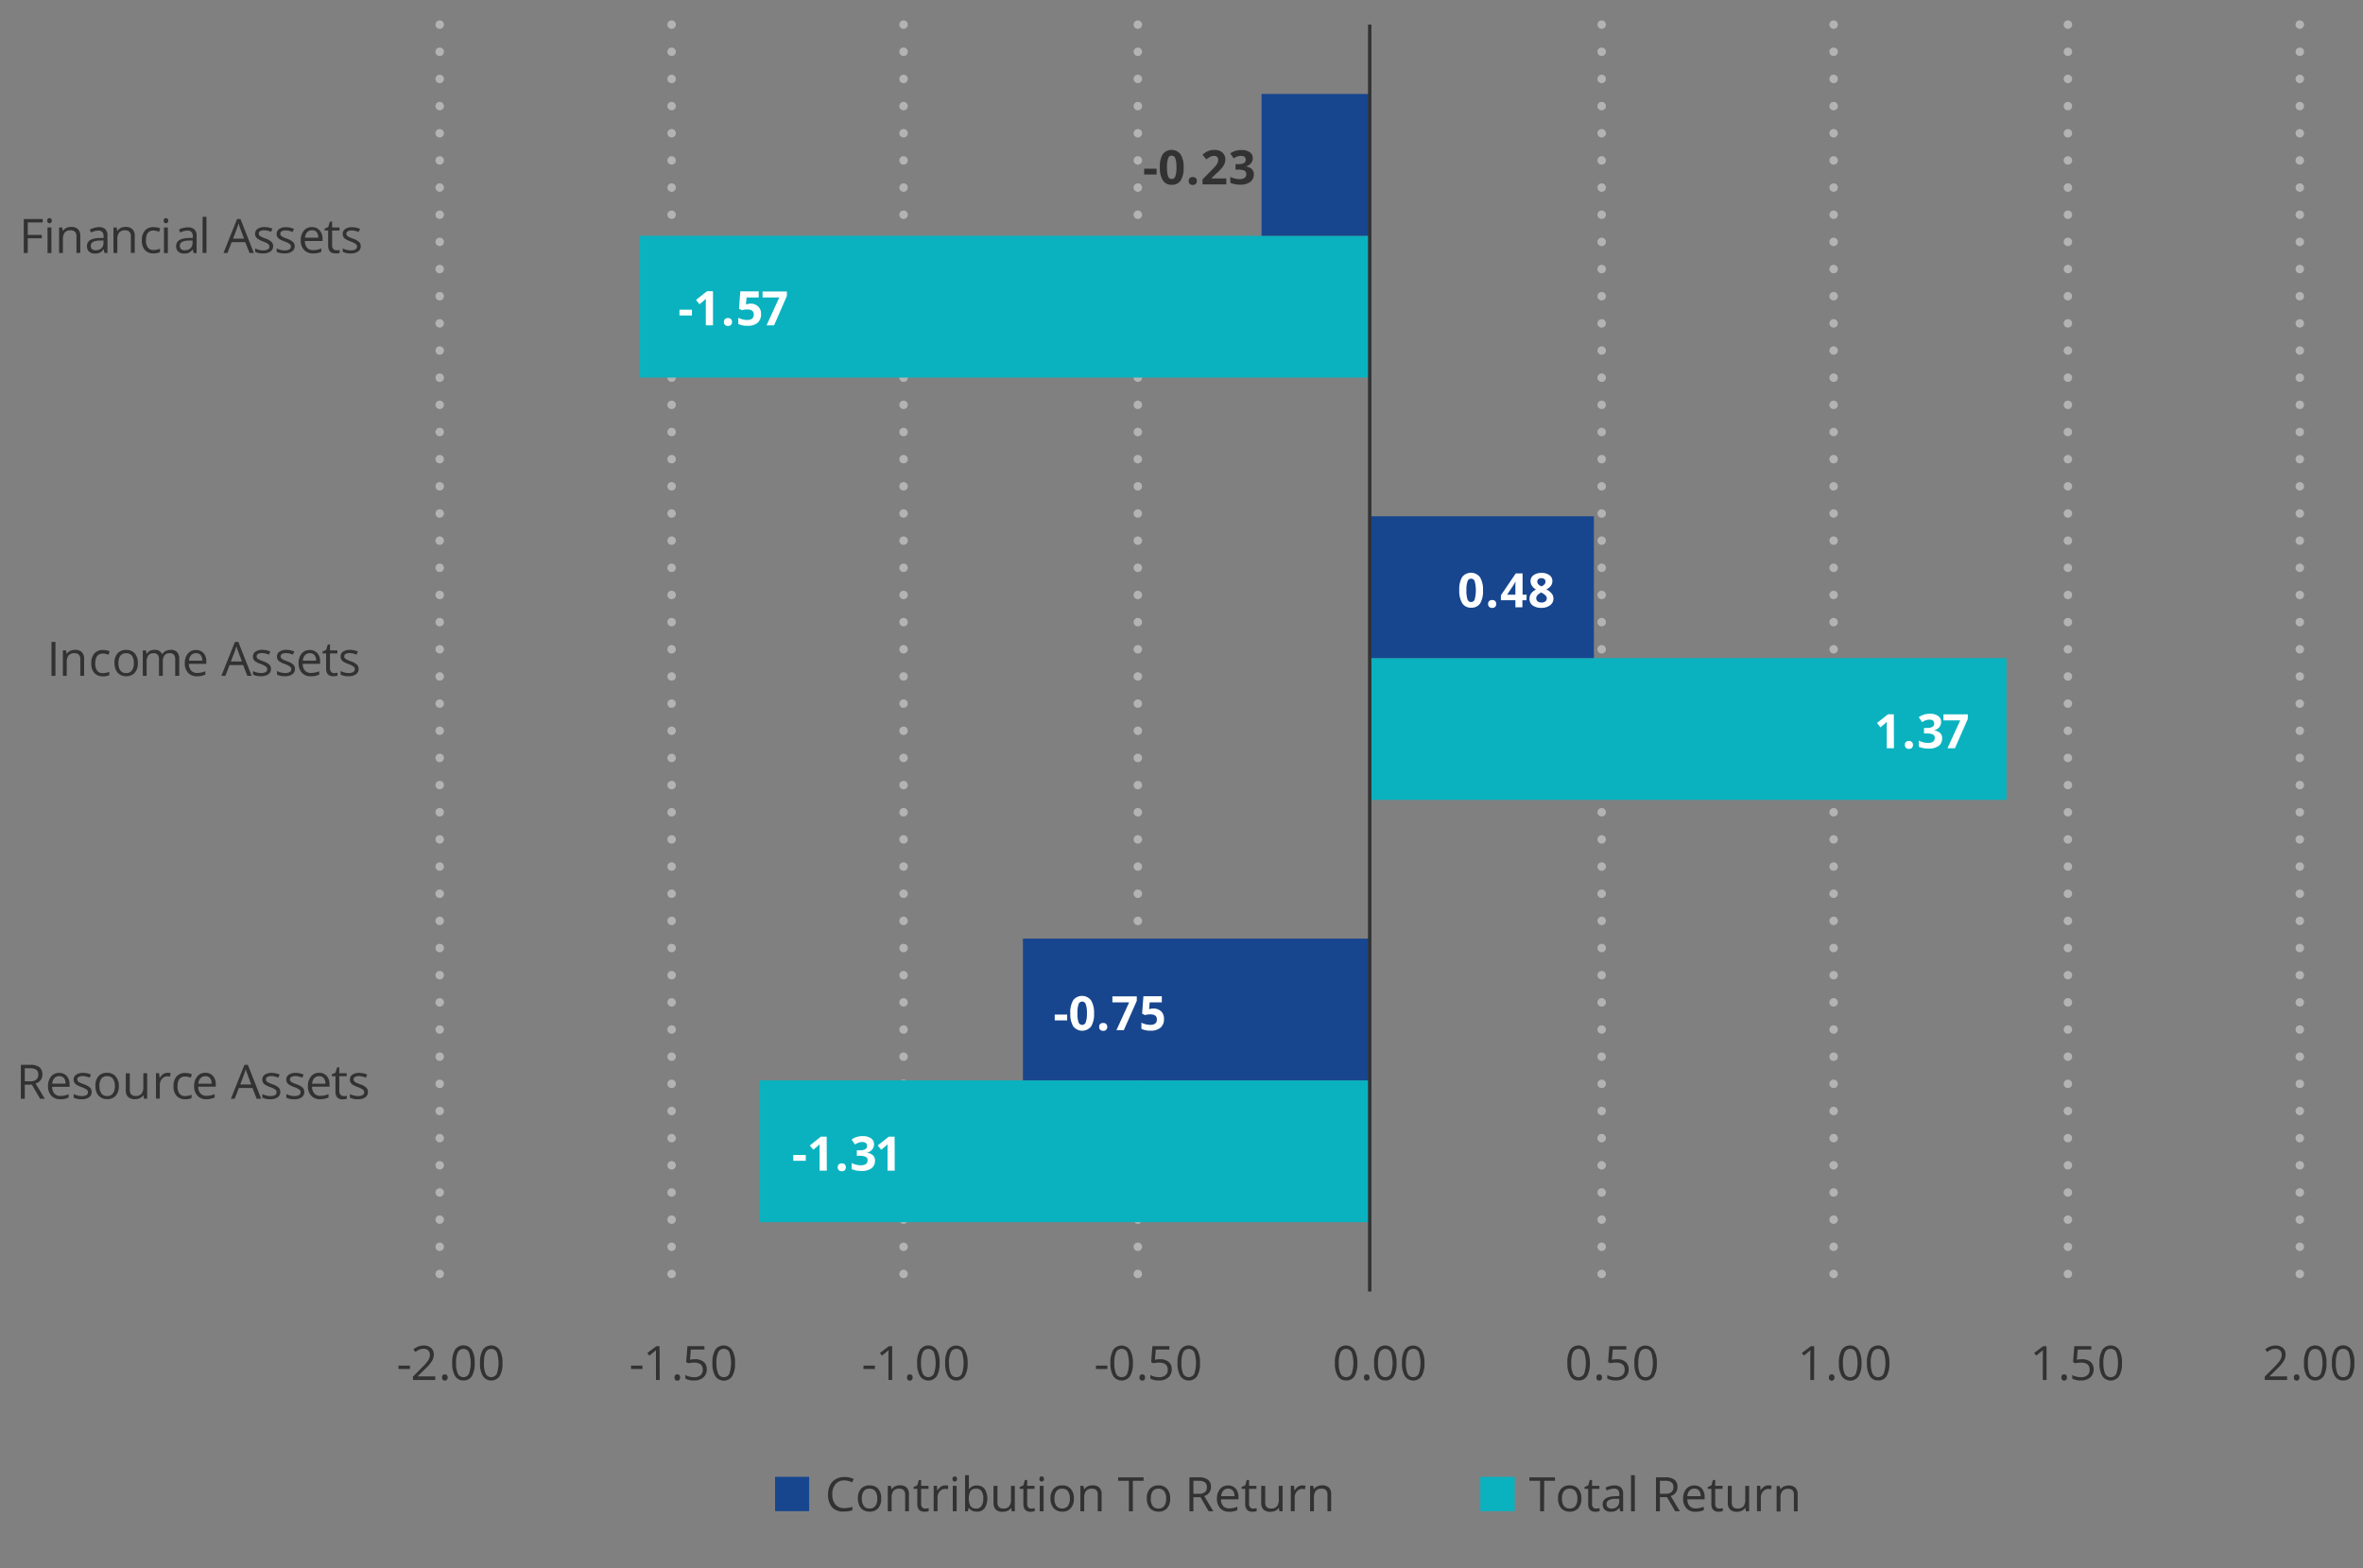 <svg xmlns="http://www.w3.org/2000/svg" xmlns:xlink="http://www.w3.org/1999/xlink" width="696" height="462" viewBox="0 0 696 462"><rect x="0" y="0" width="696" height="462" fill="#808080" stroke="none"/><defs><clipPath id="a"><polygon points="129.18 380.88 677.7 380.88 677.7 6.8 129.18 6.8 129.18 380.88 129.18 380.88" fill="none" clip-rule="evenodd"/></clipPath></defs><polygon points="228.32 435.06 238.32 435.06 238.32 445.06 228.32 445.06 228.32 435.06 228.32 435.06" fill="#17468f" fill-rule="evenodd"/><polygon points="228.32 435.06 238.32 435.06 238.32 445.06 228.32 445.06 228.32 435.06 228.32 435.06" fill="#17468f"/><polygon points="436.08 435.06 446.08 435.06 446.08 445.06 436.08 445.06 436.08 435.06 436.08 435.06" fill="#0ab2bf" fill-rule="evenodd"/><polygon points="436.08 435.06 446.08 435.06 446.08 445.06 436.08 445.06 436.08 435.06 436.08 435.06" fill="#0ab2bf"/><path d="M248.7,436.07a3.25,3.25,0,0,0-2.6,1.09,4.44,4.44,0,0,0-.95,3,4.51,4.51,0,0,0,.91,3,3.3,3.3,0,0,0,2.63,1.07,8.59,8.59,0,0,0,2.38-.38v1a7.3,7.3,0,0,1-2.56.39A4.32,4.32,0,0,1,245.1,444a5.5,5.5,0,0,1-1.2-3.8,5.94,5.94,0,0,1,.58-2.71,4.08,4.08,0,0,1,1.67-1.79,5,5,0,0,1,2.56-.63,6.22,6.22,0,0,1,2.75.57l-.49,1A5.37,5.37,0,0,0,248.7,436.07Z" fill="#323232"/><path d="M259.56,441.41a4.15,4.15,0,0,1-.92,2.86,3.25,3.25,0,0,1-2.55,1,3.31,3.31,0,0,1-1.78-.47,3.06,3.06,0,0,1-1.21-1.35,4.78,4.78,0,0,1-.42-2.07,4.12,4.12,0,0,1,.91-2.85,3.26,3.26,0,0,1,2.55-1,3.19,3.19,0,0,1,2.5,1A4.15,4.15,0,0,1,259.56,441.41Zm-5.71,0a3.57,3.57,0,0,0,.58,2.19,2,2,0,0,0,1.69.75,2,2,0,0,0,1.69-.75,3.57,3.57,0,0,0,.58-2.19,3.53,3.53,0,0,0-.58-2.17,2,2,0,0,0-1.71-.74,2,2,0,0,0-1.68.73A3.52,3.52,0,0,0,253.85,441.41Z" fill="#323232"/><path d="M266.61,445.17v-4.85a2,2,0,0,0-.42-1.37,1.69,1.69,0,0,0-1.3-.45,2.15,2.15,0,0,0-1.73.64,3.23,3.23,0,0,0-.54,2.1v3.93h-1.14v-7.5h.93l.18,1h.05a2.34,2.34,0,0,1,1-.86,3.23,3.23,0,0,1,1.4-.3,2.83,2.83,0,0,1,2,.65,2.75,2.75,0,0,1,.68,2.09v4.89Z" fill="#323232"/><path d="M272.51,444.37a3.68,3.68,0,0,0,.58-.05l.44-.09v.87a1.73,1.73,0,0,1-.54.14,3.93,3.93,0,0,1-.65.06c-1.44,0-2.17-.76-2.17-2.29v-4.45H269.1V438l1.07-.47.48-1.6h.66v1.73h2.17v.89h-2.17V443a1.47,1.47,0,0,0,.32,1A1.08,1.08,0,0,0,272.51,444.37Z" fill="#323232"/><path d="M278.42,437.54a4.19,4.19,0,0,1,.9.08l-.16,1.05a3.72,3.72,0,0,0-.82-.1,2,2,0,0,0-1.56.74,2.68,2.68,0,0,0-.64,1.84v4H275v-7.5h.94l.13,1.39h.05a3.39,3.39,0,0,1,1-1.13A2.28,2.28,0,0,1,278.42,437.54Z" fill="#323232"/><path d="M280.54,435.64a.74.74,0,0,1,.19-.57.68.68,0,0,1,.48-.18.64.64,0,0,1,.47.19.73.73,0,0,1,.2.56.74.74,0,0,1-.2.57.64.64,0,0,1-.47.19.65.65,0,0,1-.48-.19A.74.74,0,0,1,280.54,435.64Zm1.23,9.53h-1.14v-7.5h1.14Z" fill="#323232"/><path d="M287.7,437.55a2.81,2.81,0,0,1,2.3,1,5.43,5.43,0,0,1,0,5.72,2.78,2.78,0,0,1-2.29,1,3.23,3.23,0,0,1-1.33-.27,2.41,2.41,0,0,1-1-.83h-.08l-.24,1h-.81V434.53h1.13v2.58c0,.58,0,1.1-.05,1.56h.05A2.68,2.68,0,0,1,287.7,437.55Zm-.16.95a2,2,0,0,0-1.68.67,5.13,5.13,0,0,0,0,4.5,2,2,0,0,0,1.69.68,1.74,1.74,0,0,0,1.55-.76,3.85,3.85,0,0,0,.52-2.19,3.69,3.69,0,0,0-.52-2.18A1.81,1.81,0,0,0,287.54,438.5Z" fill="#323232"/><path d="M293.79,437.67v4.86a1.94,1.94,0,0,0,.42,1.37,1.7,1.7,0,0,0,1.31.45,2.11,2.11,0,0,0,1.71-.64,3.2,3.2,0,0,0,.55-2.1v-3.94h1.13v7.5H298l-.17-1h-.06a2.24,2.24,0,0,1-1,.85,3.32,3.32,0,0,1-1.41.29,2.85,2.85,0,0,1-2.05-.65,2.76,2.76,0,0,1-.68-2.07v-4.91Z" fill="#323232"/><path d="M303.75,444.37a3.58,3.58,0,0,0,.58-.05l.45-.09v.87a1.81,1.81,0,0,1-.54.14,4,4,0,0,1-.65.06c-1.45,0-2.17-.76-2.17-2.29v-4.45h-1.08V438l1.08-.47.47-1.6h.66v1.73h2.17v.89h-2.17V443a1.52,1.52,0,0,0,.32,1A1.09,1.09,0,0,0,303.75,444.37Z" fill="#323232"/><path d="M306.15,435.64a.74.74,0,0,1,.19-.57.68.68,0,0,1,.48-.18.64.64,0,0,1,.47.19.73.73,0,0,1,.2.56.74.74,0,0,1-.2.57.64.64,0,0,1-.47.19.65.65,0,0,1-.48-.19A.74.74,0,0,1,306.15,435.64Zm1.23,9.53h-1.13v-7.5h1.13Z" fill="#323232"/><path d="M316.3,441.41a4.1,4.1,0,0,1-.93,2.86,3.22,3.22,0,0,1-2.55,1,3.31,3.31,0,0,1-1.78-.47,3,3,0,0,1-1.2-1.35,4.64,4.64,0,0,1-.43-2.07,4.12,4.12,0,0,1,.92-2.85,3.24,3.24,0,0,1,2.54-1,3.19,3.19,0,0,1,2.5,1A4.11,4.11,0,0,1,316.3,441.41Zm-5.71,0a3.58,3.58,0,0,0,.57,2.19,2.28,2.28,0,0,0,3.38,0,3.51,3.51,0,0,0,.58-2.19,3.46,3.46,0,0,0-.58-2.17,2,2,0,0,0-1.7-.74,2,2,0,0,0-1.68.73A3.52,3.52,0,0,0,310.59,441.41Z" fill="#323232"/><path d="M323.34,445.17v-4.85a2,2,0,0,0-.41-1.37,1.72,1.72,0,0,0-1.31-.45,2.13,2.13,0,0,0-1.72.64,3.17,3.17,0,0,0-.55,2.1v3.93h-1.13v-7.5h.92l.18,1h.06a2.29,2.29,0,0,1,1-.86,3.19,3.19,0,0,1,1.4-.3,2.8,2.8,0,0,1,2,.65,2.75,2.75,0,0,1,.69,2.09v4.89Z" fill="#323232"/><path d="M333.67,445.17H332.5v-9h-3.16v-1h7.49v1h-3.16Z" fill="#323232"/><path d="M344.66,441.41a4.15,4.15,0,0,1-.92,2.86,3.25,3.25,0,0,1-2.55,1,3.35,3.35,0,0,1-1.79-.47,3,3,0,0,1-1.2-1.35,4.78,4.78,0,0,1-.43-2.07,4.12,4.12,0,0,1,.92-2.85,3.24,3.24,0,0,1,2.54-1,3.19,3.19,0,0,1,2.5,1A4.11,4.11,0,0,1,344.66,441.41Zm-5.71,0a3.58,3.58,0,0,0,.57,2.19,2,2,0,0,0,1.69.75,2,2,0,0,0,1.69-.75,3.51,3.51,0,0,0,.58-2.19,3.46,3.46,0,0,0-.58-2.17,2,2,0,0,0-1.7-.74,2,2,0,0,0-1.68.73A3.52,3.52,0,0,0,339,441.41Z" fill="#323232"/><path d="M351.5,441v4.16h-1.16v-10h2.74a4.3,4.3,0,0,1,2.72.71,2.54,2.54,0,0,1,.88,2.12,2.64,2.64,0,0,1-2,2.67l2.71,4.5H356L353.59,441Zm0-1h1.6a2.71,2.71,0,0,0,1.8-.49,1.78,1.78,0,0,0,.58-1.46,1.67,1.67,0,0,0-.59-1.43,3.16,3.16,0,0,0-1.87-.44H351.5Z" fill="#323232"/><path d="M362.06,445.3a3.41,3.41,0,0,1-2.62-1,3.91,3.91,0,0,1-1-2.81,4.37,4.37,0,0,1,.89-2.88,3,3,0,0,1,2.4-1.06,2.85,2.85,0,0,1,2.23.92,3.61,3.61,0,0,1,.82,2.45v.71h-5.16a3,3,0,0,0,.66,2,2.33,2.33,0,0,0,1.78.68,6.18,6.18,0,0,0,2.4-.5v1a7.13,7.13,0,0,1-1.14.37A6.12,6.12,0,0,1,362.06,445.3Zm-.31-6.81a1.84,1.84,0,0,0-1.44.59,2.78,2.78,0,0,0-.63,1.62h3.92a2.49,2.49,0,0,0-.48-1.64A1.68,1.68,0,0,0,361.75,438.49Z" fill="#323232"/><path d="M369.1,444.37a3.58,3.58,0,0,0,.58-.05l.45-.09v.87a1.89,1.89,0,0,1-.55.14,3.91,3.91,0,0,1-.64.06c-1.45,0-2.18-.76-2.18-2.29v-4.45h-1.07V438l1.07-.47.48-1.6h.66v1.73h2.17v.89H367.9V443a1.47,1.47,0,0,0,.32,1A1.09,1.09,0,0,0,369.1,444.37Z" fill="#323232"/><path d="M372.66,437.67v4.86a1.94,1.94,0,0,0,.42,1.37,1.69,1.69,0,0,0,1.3.45,2.11,2.11,0,0,0,1.72-.64,3.2,3.2,0,0,0,.55-2.1v-3.94h1.13v7.5h-.94l-.16-1h-.06a2.3,2.3,0,0,1-1,.85,3.32,3.32,0,0,1-1.41.29,2.85,2.85,0,0,1-2.05-.65,2.76,2.76,0,0,1-.68-2.07v-4.91Z" fill="#323232"/><path d="M383.62,437.54a4.19,4.19,0,0,1,.9.08l-.16,1.05a3.72,3.72,0,0,0-.82-.1,2,2,0,0,0-1.56.74,2.68,2.68,0,0,0-.64,1.84v4H380.2v-7.5h.94l.13,1.39h.05a3.39,3.39,0,0,1,1-1.13A2.28,2.28,0,0,1,383.62,437.54Z" fill="#323232"/><path d="M391,445.17v-4.85a2,2,0,0,0-.42-1.37,1.69,1.69,0,0,0-1.3-.45,2.15,2.15,0,0,0-1.73.64,3.23,3.23,0,0,0-.54,2.1v3.93h-1.14v-7.5h.93l.18,1H387a2.26,2.26,0,0,1,1-.86,3.23,3.23,0,0,1,1.4-.3,2.81,2.81,0,0,1,2,.65,2.75,2.75,0,0,1,.68,2.09v4.89Z" fill="#323232"/><path d="M454.79,445.17h-1.17v-9h-3.16v-1H458v1h-3.16Z" fill="#323232"/><path d="M465.78,441.41a4.15,4.15,0,0,1-.92,2.86,3.25,3.25,0,0,1-2.55,1,3.35,3.35,0,0,1-1.79-.47,3,3,0,0,1-1.2-1.35,4.78,4.78,0,0,1-.42-2.07,4.12,4.12,0,0,1,.91-2.85,3.24,3.24,0,0,1,2.54-1,3.18,3.18,0,0,1,2.5,1A4.11,4.11,0,0,1,465.78,441.41Zm-5.71,0a3.51,3.51,0,0,0,.58,2.19,2,2,0,0,0,1.68.75,2,2,0,0,0,1.7-.75,3.58,3.58,0,0,0,.57-2.19,3.53,3.53,0,0,0-.57-2.17,2.06,2.06,0,0,0-1.71-.74,2,2,0,0,0-1.68.73A3.52,3.52,0,0,0,460.07,441.41Z" fill="#323232"/><path d="M470.12,444.37a3.68,3.68,0,0,0,.58-.05l.44-.09v.87a1.73,1.73,0,0,1-.54.14,3.93,3.93,0,0,1-.65.06c-1.45,0-2.17-.76-2.17-2.29v-4.45h-1.07V438l1.07-.47.48-1.6h.66v1.73h2.17v.89h-2.17V443a1.47,1.47,0,0,0,.32,1A1.08,1.08,0,0,0,470.12,444.37Z" fill="#323232"/><path d="M477.22,445.17,477,444.1h-.05a3.05,3.05,0,0,1-1.12.95,3.32,3.32,0,0,1-1.39.25,2.54,2.54,0,0,1-1.75-.57,2.1,2.1,0,0,1-.63-1.64q0-2.26,3.63-2.37l1.27-.05v-.46a1.85,1.85,0,0,0-.38-1.3,1.54,1.54,0,0,0-1.21-.42,5,5,0,0,0-2.12.57l-.35-.87a5.72,5.72,0,0,1,1.22-.47,5.43,5.43,0,0,1,1.32-.17,2.87,2.87,0,0,1,2,.6,2.5,2.5,0,0,1,.64,1.9v5.12Zm-2.56-.8a2.33,2.33,0,0,0,1.66-.58,2.17,2.17,0,0,0,.61-1.63v-.68l-1.14,0a4.09,4.09,0,0,0-2,.42,1.26,1.26,0,0,0-.6,1.16,1.17,1.17,0,0,0,.37.93A1.54,1.54,0,0,0,474.66,444.37Z" fill="#323232"/><path d="M481.53,445.17H480.4V434.53h1.13Z" fill="#323232"/><path d="M488.91,441v4.16h-1.16v-10h2.74a4.34,4.34,0,0,1,2.72.71,2.56,2.56,0,0,1,.87,2.12,2.64,2.64,0,0,1-2,2.67l2.72,4.5h-1.38L491,441Zm0-1h1.59a2.76,2.76,0,0,0,1.81-.49,1.81,1.81,0,0,0,.57-1.46,1.67,1.67,0,0,0-.58-1.43,3.19,3.19,0,0,0-1.88-.44h-1.51Z" fill="#323232"/><path d="M499.37,445.3a3.41,3.41,0,0,1-2.62-1,3.91,3.91,0,0,1-1-2.81,4.31,4.31,0,0,1,.89-2.88,3,3,0,0,1,2.39-1.06,2.84,2.84,0,0,1,2.23.92,3.56,3.56,0,0,1,.82,2.45v.71H497a3,3,0,0,0,.67,2,2.31,2.31,0,0,0,1.78.68,6.14,6.14,0,0,0,2.39-.5v1a6.54,6.54,0,0,1-1.14.37A6,6,0,0,1,499.37,445.3Zm-.31-6.81a1.84,1.84,0,0,0-1.44.59,2.65,2.65,0,0,0-.63,1.62h3.92a2.49,2.49,0,0,0-.48-1.64A1.7,1.7,0,0,0,499.06,438.49Z" fill="#323232"/><path d="M506.41,444.37a3.68,3.68,0,0,0,.58-.05l.44-.09v.87a1.73,1.73,0,0,1-.54.14,4,4,0,0,1-.65.06c-1.45,0-2.17-.76-2.17-2.29v-4.45H503V438l1.07-.47.48-1.6h.65v1.73h2.18v.89H505.2V443a1.48,1.48,0,0,0,.33,1A1.08,1.08,0,0,0,506.41,444.37Z" fill="#323232"/><path d="M510.07,437.67v4.86a2,2,0,0,0,.41,1.37,1.72,1.72,0,0,0,1.31.45,2.13,2.13,0,0,0,1.72-.64,3.27,3.27,0,0,0,.54-2.1v-3.94h1.14v7.5h-.94l-.16-1H514a2.27,2.27,0,0,1-1,.85,3.38,3.38,0,0,1-1.41.29,2.82,2.82,0,0,1-2-.65,2.72,2.72,0,0,1-.68-2.07v-4.91Z" fill="#323232"/><path d="M520.93,437.54a4,4,0,0,1,.89.08l-.15,1.05a3.8,3.8,0,0,0-.83-.1,2,2,0,0,0-1.55.74,2.69,2.69,0,0,0-.65,1.84v4h-1.13v-7.5h.94l.13,1.39h0a3.36,3.36,0,0,1,1-1.13A2.33,2.33,0,0,1,520.93,437.54Z" fill="#323232"/><path d="M528.38,445.17v-4.85A2,2,0,0,0,528,439a1.69,1.69,0,0,0-1.3-.45,2.15,2.15,0,0,0-1.73.64,3.23,3.23,0,0,0-.54,2.1v3.93h-1.14v-7.5h.92l.19,1h0a2.34,2.34,0,0,1,1-.86,3.23,3.23,0,0,1,1.4-.3,2.84,2.84,0,0,1,2,.65,2.75,2.75,0,0,1,.68,2.09v4.89Z" fill="#323232"/><path d="M129.51,7.25V380.43M197.82,7.25V380.43M266.14,7.25V380.43m69-373.18V380.43M471.76,7.25V380.43M540.08,7.25V380.43m69-373.18V380.43M677.38,7.25V380.43" fill="none" stroke="#b2b3b2" stroke-linecap="round" stroke-linejoin="round" stroke-width="2.5" stroke-dasharray="0 8"/><g clip-path="url(#a)"><path d="M223.77,360H403.11V318.23H223.77V360ZM591,235.61H403.11V193.84H591v41.77ZM188.3,111.21H403.11V69.45H188.3v41.76Z" fill="#0ab2bf"/></g><g clip-path="url(#a)"><path d="M301.29,318.23H403.11V276.47H301.29v41.76ZM469.46,193.84H403.11V152.07h66.35v41.77ZM371.58,69.45h31.53V27.68H371.58V69.45Z" fill="#17468f"/></g><line x1="403.44" y1="380.43" x2="403.44" y2="7.25" fill="none" stroke="#323232" stroke-miterlimit="10"/><path d="M233.66,341.92v-1.71h3.67v1.71Z" fill="#fff"/><path d="M243.53,344.82h-2.12V339l0-.95,0-1c-.35.35-.6.58-.73.69l-1.15.93-1-1.27,3.22-2.57h1.74Z" fill="#fff"/><path d="M246.74,343.84a1.18,1.18,0,0,1,.31-.87,1.25,1.25,0,0,1,.9-.29,1.22,1.22,0,0,1,.88.3,1.32,1.32,0,0,1,0,1.71,1.17,1.17,0,0,1-.87.31,1.23,1.23,0,0,1-.89-.3A1.15,1.15,0,0,1,246.74,343.84Z" fill="#fff"/><path d="M257.43,337.06a2.35,2.35,0,0,1-.57,1.59,2.91,2.91,0,0,1-1.59.9v0a3.15,3.15,0,0,1,1.83.74,2,2,0,0,1,.62,1.57,2.69,2.69,0,0,1-1,2.25,4.81,4.81,0,0,1-3,.8,7.22,7.22,0,0,1-2.88-.54v-1.8a6,6,0,0,0,1.27.48,5.15,5.15,0,0,0,1.38.19,2.67,2.67,0,0,0,1.55-.36,1.31,1.31,0,0,0,.5-1.14,1,1,0,0,0-.58-1,4.33,4.33,0,0,0-1.83-.29h-.76v-1.62h.78a3.52,3.52,0,0,0,1.7-.31,1.1,1.1,0,0,0,.53-1c0-.75-.47-1.13-1.42-1.13a3.21,3.21,0,0,0-1,.16,4.79,4.79,0,0,0-1.13.57l-1-1.46a5.47,5.47,0,0,1,3.26-1,4.21,4.21,0,0,1,2.45.63A2,2,0,0,1,257.43,337.06Z" fill="#fff"/><path d="M263.53,344.82h-2.11V339l0-.95,0-1c-.35.35-.59.58-.73.69l-1.15.93-1-1.27,3.22-2.57h1.74Z" fill="#fff"/><path d="M557.84,220.4h-2.11v-5.78l0-1,0-1c-.35.35-.59.58-.73.69l-1.15.93-1-1.28,3.22-2.56h1.74Z" fill="#fff"/><path d="M561.06,219.43a1.15,1.15,0,0,1,.3-.87,1.25,1.25,0,0,1,.9-.3,1.18,1.18,0,0,1,.88.31,1.32,1.32,0,0,1,0,1.71,1.17,1.17,0,0,1-.87.31,1.21,1.21,0,0,1-.89-.31A1.11,1.11,0,0,1,561.06,219.43Z" fill="#fff"/><path d="M571.74,212.65a2.35,2.35,0,0,1-.57,1.59,2.87,2.87,0,0,1-1.59.9v0a3.15,3.15,0,0,1,1.83.74,2,2,0,0,1,.63,1.57,2.68,2.68,0,0,1-1,2.25,4.86,4.86,0,0,1-3,.8,7.25,7.25,0,0,1-2.88-.54v-1.8a5.86,5.86,0,0,0,1.28.48,5.46,5.46,0,0,0,1.38.19,2.65,2.65,0,0,0,1.54-.36,1.32,1.32,0,0,0,.5-1.14,1,1,0,0,0-.57-1,4.41,4.41,0,0,0-1.84-.29h-.75v-1.62h.77a3.52,3.52,0,0,0,1.7-.31,1.1,1.1,0,0,0,.53-1c0-.76-.47-1.13-1.42-1.13a3.21,3.21,0,0,0-1,.16,4.79,4.79,0,0,0-1.13.57l-1-1.46a5.4,5.4,0,0,1,3.26-1,4.19,4.19,0,0,1,2.45.63A2,2,0,0,1,571.74,212.65Z" fill="#fff"/><path d="M573.61,220.4l3.75-8.2h-4.93v-1.78h7.17v1.33l-3.78,8.65Z" fill="#fff"/><path d="M200.13,92.93V91.22h3.67v1.71Z" fill="#fff"/><path d="M210,95.83h-2.11V90l0-1,0-1c-.35.36-.6.59-.73.7l-1.15.92-1-1.27,3.22-2.57H210Z" fill="#fff"/><path d="M213.22,94.85a1.18,1.18,0,0,1,.31-.87,1.28,1.28,0,0,1,.9-.29,1.19,1.19,0,0,1,.87.3,1.3,1.3,0,0,1,0,1.71,1.17,1.17,0,0,1-.87.31,1.23,1.23,0,0,1-.89-.3A1.15,1.15,0,0,1,213.22,94.85Z" fill="#fff"/><path d="M221,89.44a3.18,3.18,0,0,1,2.3.82,2.88,2.88,0,0,1,.86,2.22,3.23,3.23,0,0,1-1,2.58,4.35,4.35,0,0,1-3,.9,5.84,5.84,0,0,1-2.7-.54V93.6a6,6,0,0,0,2.62.65c1.29,0,1.94-.53,1.94-1.59s-.67-1.51-2-1.51a6.19,6.19,0,0,0-.8.07,5.52,5.52,0,0,0-.71.16l-.84-.45.38-5.1h5.42v1.79h-3.57l-.18,2,.24,0A4.27,4.27,0,0,1,221,89.44Z" fill="#fff"/><path d="M225.78,95.83l3.75-8.21H224.6V85.85h7.17v1.32L228,95.83Z" fill="#fff"/><path d="M310.66,300.56v-1.71h3.67v1.71Z" fill="#fff"/><path d="M322.24,298.46a6.9,6.9,0,0,1-.86,3.88,3.35,3.35,0,0,1-5.25,0,6.94,6.94,0,0,1-.88-3.84,7,7,0,0,1,.86-3.9,3.33,3.33,0,0,1,5.25.06A6.86,6.86,0,0,1,322.24,298.46Zm-4.89,0a7.87,7.87,0,0,0,.32,2.64,1.1,1.1,0,0,0,1.07.79,1.12,1.12,0,0,0,1.07-.8,7.57,7.57,0,0,0,.33-2.63,7.24,7.24,0,0,0-.34-2.64,1.11,1.11,0,0,0-2.13,0A7.83,7.83,0,0,0,317.35,298.46Z" fill="#fff"/><path d="M323.75,302.48a1.14,1.14,0,0,1,.31-.87,1.25,1.25,0,0,1,.89-.29,1.22,1.22,0,0,1,.88.3,1.33,1.33,0,0,1,0,1.71,1.18,1.18,0,0,1-.88.31,1.24,1.24,0,0,1-.89-.3A1.13,1.13,0,0,1,323.75,302.48Z" fill="#fff"/><path d="M328.83,303.46l3.75-8.21h-4.93v-1.77h7.18v1.32L331,303.46Z" fill="#fff"/><path d="M339.68,297.07a3.18,3.18,0,0,1,2.3.82,2.88,2.88,0,0,1,.86,2.22,3.23,3.23,0,0,1-1,2.58,4.35,4.35,0,0,1-2.95.9,5.81,5.81,0,0,1-2.7-.54v-1.82a6,6,0,0,0,2.62.65c1.29,0,1.94-.53,1.94-1.59s-.67-1.51-2-1.51a6.19,6.19,0,0,0-.8.07,5.15,5.15,0,0,0-.71.16l-.84-.45.38-5.1h5.42v1.79h-3.57l-.18,2,.23-.05A4.41,4.41,0,0,1,339.68,297.07Z" fill="#fff"/><path d="M436.8,173.88a7,7,0,0,1-.85,3.88A3,3,0,0,1,433.3,179a2.94,2.94,0,0,1-2.6-1.3,6.86,6.86,0,0,1-.88-3.84,7.05,7.05,0,0,1,.85-3.9,3.33,3.33,0,0,1,5.25.06A6.9,6.9,0,0,1,436.8,173.88Zm-4.88,0a7.88,7.88,0,0,0,.31,2.64,1.11,1.11,0,0,0,2.14,0,10.69,10.69,0,0,0,0-5.27,1.12,1.12,0,0,0-1.07-.8,1.1,1.1,0,0,0-1.06.8A7.65,7.65,0,0,0,431.92,173.88Z" fill="#fff"/><path d="M438.31,177.9a1.14,1.14,0,0,1,.31-.86,1.24,1.24,0,0,1,.9-.3,1.19,1.19,0,0,1,.87.3,1.3,1.3,0,0,1,0,1.71,1.18,1.18,0,0,1-.87.32,1.23,1.23,0,0,1-.89-.31A1.14,1.14,0,0,1,438.31,177.9Z" fill="#fff"/><path d="M449.61,176.81h-1.2v2.07h-2.06v-2.07h-4.27v-1.47l4.38-6.45h2v6.28h1.2Zm-3.26-1.64v-1.7q0-.42,0-1.23a8.69,8.69,0,0,1,.06-.93h-.06a7.89,7.89,0,0,1-.61,1.09l-1.83,2.77Z" fill="#fff"/><path d="M454.05,168.76a3.72,3.72,0,0,1,2.31.65,2.06,2.06,0,0,1,.88,1.76,2.31,2.31,0,0,1-.42,1.36,3.54,3.54,0,0,1-1.37,1.07,4.79,4.79,0,0,1,1.61,1.26,2.3,2.3,0,0,1,.49,1.43,2.37,2.37,0,0,1-1,2,4,4,0,0,1-2.53.75,4.23,4.23,0,0,1-2.58-.7,2.32,2.32,0,0,1-.93-2,2.61,2.61,0,0,1,.45-1.51,3.8,3.8,0,0,1,1.46-1.17,3.74,3.74,0,0,1-1.23-1.16,2.54,2.54,0,0,1-.38-1.34,2.07,2.07,0,0,1,.89-1.74A3.8,3.8,0,0,1,454.05,168.76Zm-1.56,7.46a1.13,1.13,0,0,0,.41.92,1.74,1.74,0,0,0,1.12.33,1.79,1.79,0,0,0,1.18-.34,1.14,1.14,0,0,0,.39-.89,1.2,1.2,0,0,0-.39-.86,4.84,4.84,0,0,0-1.25-.85C453,175,452.49,175.54,452.49,176.22ZM454,170.3a1.29,1.29,0,0,0-.88.28.91.91,0,0,0-.33.74,1.15,1.15,0,0,0,.27.74,2.94,2.94,0,0,0,.95.66,2.67,2.67,0,0,0,.94-.64,1.21,1.21,0,0,0,.26-.76.89.89,0,0,0-.34-.74A1.32,1.32,0,0,0,454,170.3Z" fill="#fff"/><path d="M337,51.4V49.69h3.67V51.4Z" fill="#323232"/><path d="M348.62,49.3a7,7,0,0,1-.86,3.88,3,3,0,0,1-2.64,1.25,2.92,2.92,0,0,1-2.61-1.3,6.8,6.8,0,0,1-.88-3.83,7,7,0,0,1,.86-3.9,3.32,3.32,0,0,1,5.24.06A6.85,6.85,0,0,1,348.62,49.3Zm-4.89,0a7.87,7.87,0,0,0,.32,2.64,1.1,1.1,0,0,0,1.07.79,1.11,1.11,0,0,0,1.06-.81,7.47,7.47,0,0,0,.33-2.62,7.52,7.52,0,0,0-.33-2.64,1.12,1.12,0,0,0-1.06-.81,1.1,1.1,0,0,0-1.07.81A7.83,7.83,0,0,0,343.73,49.3Z" fill="#323232"/><path d="M350.13,53.32a1.18,1.18,0,0,1,.3-.87,1.3,1.3,0,0,1,.9-.29,1.22,1.22,0,0,1,.88.3,1.13,1.13,0,0,1,.31.86,1.15,1.15,0,0,1-.32.85,1.17,1.17,0,0,1-.87.31,1.24,1.24,0,0,1-.89-.3A1.15,1.15,0,0,1,350.13,53.32Z" fill="#323232"/><path d="M361.2,54.3h-7V52.83l2.51-2.54c.75-.76,1.23-1.29,1.46-1.58a3.53,3.53,0,0,0,.49-.82,2.08,2.08,0,0,0,.15-.78,1.12,1.12,0,0,0-.33-.89,1.27,1.27,0,0,0-.88-.3,2.51,2.51,0,0,0-1.13.27,5.51,5.51,0,0,0-1.14.76l-1.15-1.36a7.34,7.34,0,0,1,1.22-.89,4.47,4.47,0,0,1,1.06-.4,5.6,5.6,0,0,1,1.29-.14,3.77,3.77,0,0,1,1.65.34,2.61,2.61,0,0,1,1.11,1,2.5,2.5,0,0,1,.4,1.41,3.44,3.44,0,0,1-.24,1.29,4.88,4.88,0,0,1-.75,1.24,17.26,17.26,0,0,1-1.8,1.81l-1.28,1.21v.1h4.35Z" fill="#323232"/><path d="M369,46.54a2.39,2.39,0,0,1-.56,1.59,2.9,2.9,0,0,1-1.6.9v0a3.15,3.15,0,0,1,1.83.74,2,2,0,0,1,.63,1.57,2.67,2.67,0,0,1-1.05,2.25,4.79,4.79,0,0,1-3,.8,7.25,7.25,0,0,1-2.88-.54V52.1a6.66,6.66,0,0,0,1.28.47,5,5,0,0,0,1.38.19,2.63,2.63,0,0,0,1.54-.36,1.27,1.27,0,0,0,.5-1.14,1,1,0,0,0-.57-1,4.39,4.39,0,0,0-1.83-.29h-.76V48.35h.77a3.66,3.66,0,0,0,1.7-.3,1.1,1.1,0,0,0,.53-1c0-.75-.47-1.13-1.42-1.13a3.21,3.21,0,0,0-1,.16,4.79,4.79,0,0,0-1.13.57l-1-1.46a5.47,5.47,0,0,1,3.26-1,4.19,4.19,0,0,1,2.45.63A2,2,0,0,1,369,46.54Z" fill="#323232"/><path d="M117.38,403.25v-1h3.36v1Z" fill="#323232"/><path d="M128.2,406.48h-6.57v-1l2.63-2.64a17,17,0,0,0,1.59-1.74,4,4,0,0,0,.57-1,2.86,2.86,0,0,0,.2-1.06,1.7,1.7,0,0,0-.49-1.27,1.86,1.86,0,0,0-1.35-.47,3.28,3.28,0,0,0-1.17.21,4.46,4.46,0,0,0-1.25.74l-.6-.77a4.65,4.65,0,0,1,3-1.15,3.18,3.18,0,0,1,2.21.72,2.5,2.5,0,0,1,.8,1.94,3.8,3.8,0,0,1-.53,1.88,12.1,12.1,0,0,1-2,2.35l-2.19,2.14v.06h5.14Z" fill="#323232"/><path d="M130.2,405.76a1,1,0,0,1,.21-.7.75.75,0,0,1,.6-.23.81.81,0,0,1,.62.23,1,1,0,0,1,.22.7.92.92,0,0,1-.23.68.89.89,0,0,1-1.19,0A.93.93,0,0,1,130.2,405.76Z" fill="#323232"/><path d="M139.81,401.47a7.33,7.33,0,0,1-.82,3.87,2.78,2.78,0,0,1-2.5,1.28,2.74,2.74,0,0,1-2.45-1.31,7.15,7.15,0,0,1-.84-3.84,7.36,7.36,0,0,1,.81-3.88,3,3,0,0,1,5,.06A7.14,7.14,0,0,1,139.81,401.47Zm-5.47,0a7.15,7.15,0,0,0,.52,3.17,1.83,1.83,0,0,0,3.27,0,10,10,0,0,0,0-6.32,1.84,1.84,0,0,0-3.27,0A7.15,7.15,0,0,0,134.34,401.47Z" fill="#323232"/><path d="M148,401.47a7.24,7.24,0,0,1-.82,3.87,3,3,0,0,1-4.95,0,7.15,7.15,0,0,1-.84-3.84,7.36,7.36,0,0,1,.81-3.88,3,3,0,0,1,5,.06A7.14,7.14,0,0,1,148,401.47Zm-5.46,0a7.33,7.33,0,0,0,.51,3.17,1.84,1.84,0,0,0,3.28,0,10,10,0,0,0,0-6.32,1.85,1.85,0,0,0-3.28,0A7.33,7.33,0,0,0,142.56,401.47Z" fill="#323232"/><path d="M185.86,403.25v-1h3.36v1Z" fill="#323232"/><path d="M194.31,406.48h-1.1v-7.12c0-.6,0-1.16,0-1.68l-.32.3c-.12.1-.66.55-1.63,1.33l-.6-.78,2.65-2h.95Z" fill="#323232"/><path d="M198.68,405.76a1,1,0,0,1,.21-.7.75.75,0,0,1,.6-.23.81.81,0,0,1,.62.23,1,1,0,0,1,.22.7,1,1,0,0,1-.23.68.79.79,0,0,1-.61.24.78.78,0,0,1-.58-.22A.93.93,0,0,1,198.68,405.76Z" fill="#323232"/><path d="M204.78,400.38a3.71,3.71,0,0,1,2.49.78,2.68,2.68,0,0,1,.9,2.14,3.09,3.09,0,0,1-1,2.43,4,4,0,0,1-2.73.89,5,5,0,0,1-2.58-.54V405a3.7,3.7,0,0,0,1.19.48,5.72,5.72,0,0,0,1.4.18,2.77,2.77,0,0,0,1.87-.57,2,2,0,0,0,.67-1.64c0-1.39-.85-2.09-2.56-2.09a10.49,10.49,0,0,0-1.74.2l-.59-.38.38-4.67h5v1h-4l-.25,3A8.24,8.24,0,0,1,204.78,400.38Z" fill="#323232"/><path d="M216.5,401.47a7.33,7.33,0,0,1-.82,3.87,3,3,0,0,1-5,0,7.15,7.15,0,0,1-.84-3.84,7.36,7.36,0,0,1,.81-3.88,3,3,0,0,1,5,.06A7,7,0,0,1,216.5,401.47Zm-5.46,0a7.33,7.33,0,0,0,.51,3.17,1.7,1.7,0,0,0,1.63,1,1.73,1.73,0,0,0,1.65-1,10.24,10.24,0,0,0,0-6.32,1.73,1.73,0,0,0-1.65-1,1.71,1.71,0,0,0-1.63,1A7.33,7.33,0,0,0,211,401.47Z" fill="#323232"/><path d="M254.33,403.25v-1h3.36v1Z" fill="#323232"/><path d="M262.78,406.48h-1.1v-7.12c0-.6,0-1.16.05-1.68l-.32.3c-.12.1-.66.55-1.63,1.33l-.6-.78,2.65-2h.95Z" fill="#323232"/><path d="M267.15,405.76a1,1,0,0,1,.21-.7.75.75,0,0,1,.6-.23.81.81,0,0,1,.62.23,1,1,0,0,1,.22.7,1,1,0,0,1-.23.68.79.79,0,0,1-.61.24.78.78,0,0,1-.58-.22A.93.93,0,0,1,267.15,405.76Z" fill="#323232"/><path d="M276.75,401.47a7.24,7.24,0,0,1-.82,3.87,3,3,0,0,1-4.95,0,7.15,7.15,0,0,1-.84-3.84,7.25,7.25,0,0,1,.82-3.88,3,3,0,0,1,5,.06A7.14,7.14,0,0,1,276.75,401.47Zm-5.46,0a7.33,7.33,0,0,0,.51,3.17,1.84,1.84,0,0,0,3.28,0,10,10,0,0,0,0-6.32,1.85,1.85,0,0,0-3.28,0A7.33,7.33,0,0,0,271.29,401.47Z" fill="#323232"/><path d="M285,401.47a7.33,7.33,0,0,1-.82,3.87,3,3,0,0,1-4.95,0,7.15,7.15,0,0,1-.84-3.84,7.36,7.36,0,0,1,.81-3.88,3,3,0,0,1,4.95.06A7,7,0,0,1,285,401.47Zm-5.47,0a7.3,7.3,0,0,0,.52,3.17,1.7,1.7,0,0,0,1.63,1,1.73,1.73,0,0,0,1.65-1,10.24,10.24,0,0,0,0-6.32,1.73,1.73,0,0,0-1.65-1,1.71,1.71,0,0,0-1.63,1A7.3,7.3,0,0,0,279.5,401.47Z" fill="#323232"/><path d="M322.8,403.25v-1h3.36v1Z" fill="#323232"/><path d="M333.68,401.47a7.24,7.24,0,0,1-.82,3.87,3,3,0,0,1-4.95,0,7.15,7.15,0,0,1-.84-3.84,7.36,7.36,0,0,1,.81-3.88,3,3,0,0,1,4.95.06A7,7,0,0,1,333.68,401.47Zm-5.46,0a7.33,7.33,0,0,0,.51,3.17,1.71,1.71,0,0,0,1.63,1,1.73,1.73,0,0,0,1.65-1,10,10,0,0,0,0-6.32,1.73,1.73,0,0,0-1.65-1,1.72,1.72,0,0,0-1.63,1A7.33,7.33,0,0,0,328.22,401.47Z" fill="#323232"/><path d="M335.62,405.76a1,1,0,0,1,.21-.7.75.75,0,0,1,.6-.23.79.79,0,0,1,.62.23,1,1,0,0,1,.22.7,1,1,0,0,1-.22.68.9.9,0,0,1-1.2,0A.93.93,0,0,1,335.62,405.76Z" fill="#323232"/><path d="M341.73,400.38a3.67,3.67,0,0,1,2.48.78,2.66,2.66,0,0,1,.91,2.14,3.06,3.06,0,0,1-1,2.43,3.94,3.94,0,0,1-2.72.89,5,5,0,0,1-2.58-.54V405a3.61,3.61,0,0,0,1.19.48,5.66,5.66,0,0,0,1.4.18,2.79,2.79,0,0,0,1.87-.57,2,2,0,0,0,.67-1.64c0-1.39-.86-2.09-2.57-2.09a10.39,10.39,0,0,0-1.73.2l-.59-.38.37-4.67h5v1h-4l-.26,3A8.43,8.43,0,0,1,341.73,400.38Z" fill="#323232"/><path d="M353.44,401.47a7.24,7.24,0,0,1-.82,3.87,3,3,0,0,1-4.95,0,7.15,7.15,0,0,1-.84-3.84,7.25,7.25,0,0,1,.82-3.88,3,3,0,0,1,5,.06A7.14,7.14,0,0,1,353.44,401.47Zm-5.46,0a7.33,7.33,0,0,0,.51,3.17,1.84,1.84,0,0,0,3.28,0,10,10,0,0,0,0-6.32,1.85,1.85,0,0,0-3.28,0A7.33,7.33,0,0,0,348,401.47Z" fill="#323232"/><path d="M399.79,401.47a7.34,7.34,0,0,1-.81,3.87,2.78,2.78,0,0,1-2.5,1.28,2.73,2.73,0,0,1-2.45-1.31,7.05,7.05,0,0,1-.85-3.84,7.35,7.35,0,0,1,.82-3.88,3,3,0,0,1,4.95.06A7.14,7.14,0,0,1,399.79,401.47Zm-5.46,0a7.15,7.15,0,0,0,.52,3.17,1.83,1.83,0,0,0,3.27,0,10,10,0,0,0,0-6.32,1.84,1.84,0,0,0-3.27,0A7.15,7.15,0,0,0,394.33,401.47Z" fill="#323232"/><path d="M401.74,405.76a1,1,0,0,1,.21-.7.75.75,0,0,1,.6-.23.81.81,0,0,1,.62.23,1,1,0,0,1,.22.7,1,1,0,0,1-.23.68.89.89,0,0,1-1.19,0A.93.93,0,0,1,401.74,405.76Z" fill="#323232"/><path d="M411.34,401.47a7.34,7.34,0,0,1-.81,3.87,2.78,2.78,0,0,1-2.5,1.28,2.75,2.75,0,0,1-2.46-1.31,7.15,7.15,0,0,1-.84-3.84,7.25,7.25,0,0,1,.82-3.88,3,3,0,0,1,4.95.06A7.14,7.14,0,0,1,411.34,401.47Zm-5.46,0a7.33,7.33,0,0,0,.51,3.17,1.84,1.84,0,0,0,3.28,0,10,10,0,0,0,0-6.32,1.85,1.85,0,0,0-3.28,0A7.33,7.33,0,0,0,405.88,401.47Z" fill="#323232"/><path d="M419.56,401.47a7.24,7.24,0,0,1-.82,3.87,3,3,0,0,1-4.95,0,7.15,7.15,0,0,1-.84-3.84,7.36,7.36,0,0,1,.81-3.88,3,3,0,0,1,4.95.06A7,7,0,0,1,419.56,401.47Zm-5.46,0a7.33,7.33,0,0,0,.51,3.17,1.71,1.71,0,0,0,1.63,1,1.73,1.73,0,0,0,1.65-1,10,10,0,0,0,0-6.32,1.73,1.73,0,0,0-1.65-1,1.72,1.72,0,0,0-1.63,1A7.33,7.33,0,0,0,414.1,401.47Z" fill="#323232"/><path d="M468.27,401.47a7.33,7.33,0,0,1-.82,3.87,2.78,2.78,0,0,1-2.5,1.28,2.73,2.73,0,0,1-2.45-1.31,7.15,7.15,0,0,1-.84-3.84,7.36,7.36,0,0,1,.81-3.88,3,3,0,0,1,4.95.06A7.14,7.14,0,0,1,468.27,401.47Zm-5.47,0a7.15,7.15,0,0,0,.52,3.17,1.83,1.83,0,0,0,3.27,0,10,10,0,0,0,0-6.32,1.84,1.84,0,0,0-3.27,0A7.15,7.15,0,0,0,462.8,401.47Z" fill="#323232"/><path d="M470.21,405.76a1,1,0,0,1,.21-.7.75.75,0,0,1,.6-.23.81.81,0,0,1,.62.23,1,1,0,0,1,.22.7,1,1,0,0,1-.23.68.89.89,0,0,1-1.19,0A.93.93,0,0,1,470.21,405.76Z" fill="#323232"/><path d="M476.31,400.38a3.68,3.68,0,0,1,2.49.78,2.69,2.69,0,0,1,.91,2.14,3.06,3.06,0,0,1-1,2.43,4,4,0,0,1-2.73.89,5,5,0,0,1-2.57-.54V405a3.61,3.61,0,0,0,1.19.48,5.66,5.66,0,0,0,1.4.18,2.8,2.8,0,0,0,1.87-.57,2,2,0,0,0,.66-1.64c0-1.39-.85-2.09-2.56-2.09a10.6,10.6,0,0,0-1.74.2l-.58-.38.37-4.67h5v1h-4l-.25,3A8.24,8.24,0,0,1,476.31,400.38Z" fill="#323232"/><path d="M488,401.47a7.24,7.24,0,0,1-.82,3.87,3,3,0,0,1-4.95,0,7.15,7.15,0,0,1-.84-3.84,7.36,7.36,0,0,1,.81-3.88,3,3,0,0,1,4.95.06A7,7,0,0,1,488,401.47Zm-5.46,0a7.33,7.33,0,0,0,.51,3.17,1.71,1.71,0,0,0,1.63,1,1.73,1.73,0,0,0,1.65-1,10,10,0,0,0,0-6.32,1.73,1.73,0,0,0-1.65-1,1.72,1.72,0,0,0-1.63,1A7.33,7.33,0,0,0,482.57,401.47Z" fill="#323232"/><path d="M534.32,406.48h-1.11v-7.12q0-.9.06-1.68l-.32.3c-.12.1-.66.55-1.63,1.33l-.6-.78,2.64-2h1Z" fill="#323232"/><path d="M538.69,405.76a1,1,0,0,1,.21-.7.71.71,0,0,1,.59-.23.79.79,0,0,1,.62.23,1,1,0,0,1,.22.7,1,1,0,0,1-.22.68.81.81,0,0,1-.62.24.77.77,0,0,1-.57-.22A.9.9,0,0,1,538.69,405.76Z" fill="#323232"/><path d="M548.29,401.47a7.24,7.24,0,0,1-.82,3.87,3,3,0,0,1-5,0,7.15,7.15,0,0,1-.84-3.84,7.36,7.36,0,0,1,.81-3.88,3,3,0,0,1,5,.06A7,7,0,0,1,548.29,401.47Zm-5.46,0a7.33,7.33,0,0,0,.51,3.17,1.71,1.71,0,0,0,1.63,1,1.73,1.73,0,0,0,1.65-1,10,10,0,0,0,0-6.32,1.73,1.73,0,0,0-1.65-1,1.72,1.72,0,0,0-1.63,1A7.33,7.33,0,0,0,542.83,401.47Z" fill="#323232"/><path d="M556.5,401.47a7.34,7.34,0,0,1-.81,3.87,2.78,2.78,0,0,1-2.5,1.28,2.75,2.75,0,0,1-2.46-1.31,7.15,7.15,0,0,1-.84-3.84,7.35,7.35,0,0,1,.82-3.88,3,3,0,0,1,4.95.06A7.14,7.14,0,0,1,556.5,401.47Zm-5.46,0a7.33,7.33,0,0,0,.51,3.17,1.84,1.84,0,0,0,3.28,0,10,10,0,0,0,0-6.32,1.85,1.85,0,0,0-3.28,0A7.33,7.33,0,0,0,551,401.47Z" fill="#323232"/><path d="M602.8,406.48h-1.11v-7.12c0-.6,0-1.16,0-1.68l-.32.3c-.12.1-.66.55-1.63,1.33l-.6-.78,2.65-2h1Z" fill="#323232"/><path d="M607.16,405.76a1,1,0,0,1,.21-.7.75.75,0,0,1,.6-.23.81.81,0,0,1,.62.23,1,1,0,0,1,.22.7,1,1,0,0,1-.23.68.89.89,0,0,1-1.19,0A.93.93,0,0,1,607.16,405.76Z" fill="#323232"/><path d="M613.26,400.38a3.68,3.68,0,0,1,2.49.78,2.69,2.69,0,0,1,.91,2.14,3.06,3.06,0,0,1-1,2.43,4,4,0,0,1-2.73.89,5,5,0,0,1-2.57-.54V405a3.61,3.61,0,0,0,1.19.48,5.66,5.66,0,0,0,1.4.18,2.8,2.8,0,0,0,1.87-.57,2,2,0,0,0,.66-1.64c0-1.39-.85-2.09-2.56-2.09a10.6,10.6,0,0,0-1.74.2l-.58-.38.37-4.67h5v1h-4l-.25,3A8.32,8.32,0,0,1,613.26,400.38Z" fill="#323232"/><path d="M625,401.47a7.24,7.24,0,0,1-.82,3.87,3,3,0,0,1-4.95,0,7.15,7.15,0,0,1-.84-3.84,7.36,7.36,0,0,1,.81-3.88,3,3,0,0,1,5,.06A7,7,0,0,1,625,401.47Zm-5.46,0a7.33,7.33,0,0,0,.51,3.17,1.71,1.71,0,0,0,1.63,1,1.73,1.73,0,0,0,1.65-1,10,10,0,0,0,0-6.32,1.73,1.73,0,0,0-1.65-1,1.72,1.72,0,0,0-1.63,1A7.33,7.33,0,0,0,619.52,401.47Z" fill="#323232"/><path d="M673.64,406.48h-6.57v-1l2.63-2.64a19.93,19.93,0,0,0,1.59-1.74,4.74,4.74,0,0,0,.57-1,2.85,2.85,0,0,0,.19-1.06,1.7,1.7,0,0,0-.48-1.27,1.9,1.9,0,0,0-1.35-.47,3.29,3.29,0,0,0-1.18.21,4.57,4.57,0,0,0-1.24.74l-.6-.77a4.63,4.63,0,0,1,3-1.15,3.17,3.17,0,0,1,2.2.72,2.46,2.46,0,0,1,.8,1.94,3.7,3.7,0,0,1-.53,1.88,11.41,11.41,0,0,1-2,2.35l-2.18,2.14v.06h5.14Z" fill="#323232"/><path d="M675.64,405.76a1,1,0,0,1,.21-.7.75.75,0,0,1,.6-.23.77.77,0,0,1,.61.23,1,1,0,0,1,.23.7,1,1,0,0,1-.23.68.79.79,0,0,1-.61.24.78.78,0,0,1-.58-.22A.9.9,0,0,1,675.64,405.76Z" fill="#323232"/><path d="M685.24,401.47a7.24,7.24,0,0,1-.82,3.87,3,3,0,0,1-4.95,0,7.15,7.15,0,0,1-.84-3.84,7.36,7.36,0,0,1,.81-3.88,3,3,0,0,1,5,.06A7.14,7.14,0,0,1,685.24,401.47Zm-5.46,0a7.33,7.33,0,0,0,.51,3.17,1.84,1.84,0,0,0,3.28,0,10,10,0,0,0,0-6.32,1.85,1.85,0,0,0-3.28,0A7.33,7.33,0,0,0,679.78,401.47Z" fill="#323232"/><path d="M693.46,401.47a7.33,7.33,0,0,1-.82,3.87,2.78,2.78,0,0,1-2.5,1.28,2.74,2.74,0,0,1-2.45-1.31,7.15,7.15,0,0,1-.84-3.84,7.36,7.36,0,0,1,.81-3.88,3,3,0,0,1,5,.06A7.14,7.14,0,0,1,693.46,401.47Zm-5.47,0a7.3,7.3,0,0,0,.52,3.17,1.7,1.7,0,0,0,1.63,1,1.73,1.73,0,0,0,1.65-1,10.24,10.24,0,0,0,0-6.32,1.73,1.73,0,0,0-1.65-1,1.71,1.71,0,0,0-1.63,1A7.3,7.3,0,0,0,688,401.47Z" fill="#323232"/><path d="M7.3,319.5v4.15H6.14v-10H8.88a4.32,4.32,0,0,1,2.72.7,2.58,2.58,0,0,1,.88,2.12,2.65,2.65,0,0,1-2,2.68l2.71,4.49H11.81L9.39,319.5Zm0-1H8.89A2.8,2.8,0,0,0,10.7,318a1.84,1.84,0,0,0,.57-1.47,1.68,1.68,0,0,0-.58-1.43,3.2,3.2,0,0,0-1.88-.43H7.3Z" fill="#323232"/><path d="M17.77,323.79a3.46,3.46,0,0,1-2.62-1,3.93,3.93,0,0,1-1-2.81,4.37,4.37,0,0,1,.89-2.88,3,3,0,0,1,2.4-1.07,2.83,2.83,0,0,1,2.23.93,3.58,3.58,0,0,1,.82,2.44v.72H15.37a2.94,2.94,0,0,0,.66,2,2.31,2.31,0,0,0,1.78.69,6,6,0,0,0,2.4-.51v1a5.86,5.86,0,0,1-1.14.38A6.85,6.85,0,0,1,17.77,323.79Zm-.3-6.82a1.84,1.84,0,0,0-1.44.59,2.75,2.75,0,0,0-.64,1.63h3.92a2.5,2.5,0,0,0-.48-1.65A1.68,1.68,0,0,0,17.47,317Z" fill="#323232"/><path d="M27,321.61a1.87,1.87,0,0,1-.78,1.61,3.64,3.64,0,0,1-2.18.57,4.83,4.83,0,0,1-2.33-.47v-1.06a5,5,0,0,0,1.16.43,4.59,4.59,0,0,0,1.19.16,2.69,2.69,0,0,0,1.37-.28.94.94,0,0,0,.48-.87,1,1,0,0,0-.38-.75,6.2,6.2,0,0,0-1.48-.73,8.47,8.47,0,0,1-1.49-.68,1.94,1.94,0,0,1-.65-.66,1.67,1.67,0,0,1-.22-.88,1.69,1.69,0,0,1,.75-1.45,3.46,3.46,0,0,1,2-.53,5.88,5.88,0,0,1,2.36.5l-.4.92a5.42,5.42,0,0,0-2-.47,2.33,2.33,0,0,0-1.22.26.79.79,0,0,0-.41.69.91.91,0,0,0,.15.52,1.65,1.65,0,0,0,.5.4,11.18,11.18,0,0,0,1.31.55,4.93,4.93,0,0,1,1.8,1A1.7,1.7,0,0,1,27,321.61Z" fill="#323232"/><path d="M35,319.9a4.12,4.12,0,0,1-.92,2.86,3.24,3.24,0,0,1-2.55,1,3.4,3.4,0,0,1-1.78-.47A3.21,3.21,0,0,1,28.53,322a4.7,4.7,0,0,1-.42-2.06A4.12,4.12,0,0,1,29,317a3.23,3.23,0,0,1,2.54-1,3.17,3.17,0,0,1,2.5,1.05A4.15,4.15,0,0,1,35,319.9Zm-5.7,0a3.58,3.58,0,0,0,.57,2.19,2,2,0,0,0,1.69.75,2,2,0,0,0,1.69-.75,3.57,3.57,0,0,0,.58-2.19,3.51,3.51,0,0,0-.58-2.17,2,2,0,0,0-1.71-.74,2,2,0,0,0-1.68.73A3.51,3.51,0,0,0,29.29,319.9Z" fill="#323232"/><path d="M38.23,316.16V321a2,2,0,0,0,.42,1.37,1.68,1.68,0,0,0,1.3.45,2.15,2.15,0,0,0,1.72-.64,3.26,3.26,0,0,0,.55-2.1v-3.94h1.13v7.49h-.94l-.16-1h-.06a2.21,2.21,0,0,1-1,.84,3.18,3.18,0,0,1-1.41.3,2.9,2.9,0,0,1-2.05-.65,2.78,2.78,0,0,1-.68-2.08v-4.9Z" fill="#323232"/><path d="M49.36,316a4.74,4.74,0,0,1,.89.08l-.16,1.06a3.65,3.65,0,0,0-.82-.1,2,2,0,0,0-1.55.73,2.72,2.72,0,0,0-.65,1.84v4H45.94v-7.49h.93l.13,1.39h.06a3.27,3.27,0,0,1,1-1.13A2.27,2.27,0,0,1,49.36,316Z" fill="#323232"/><path d="M54.52,323.79a3.24,3.24,0,0,1-2.52-1,4.15,4.15,0,0,1-.89-2.84,4.2,4.2,0,0,1,.91-2.9,3.23,3.23,0,0,1,2.58-1,5,5,0,0,1,1.08.12,3.77,3.77,0,0,1,.84.27l-.34,1a4.91,4.91,0,0,0-.82-.25,3.48,3.48,0,0,0-.79-.1q-2.28,0-2.28,2.91a3.48,3.48,0,0,0,.55,2.12,2,2,0,0,0,1.65.74,5.08,5.08,0,0,0,1.93-.41v1A4.15,4.15,0,0,1,54.52,323.79Z" fill="#323232"/><path d="M60.8,323.79a3.45,3.45,0,0,1-2.62-1,3.93,3.93,0,0,1-1-2.81,4.31,4.31,0,0,1,.89-2.88A3,3,0,0,1,60.5,316a2.81,2.81,0,0,1,2.23.93,3.53,3.53,0,0,1,.82,2.44v.72H58.39a2.94,2.94,0,0,0,.67,2,2.28,2.28,0,0,0,1.78.69,6,6,0,0,0,2.39-.51v1a5.86,5.86,0,0,1-1.14.38A6.74,6.74,0,0,1,60.8,323.79ZM60.49,317a1.87,1.87,0,0,0-1.44.59,2.68,2.68,0,0,0-.63,1.63h3.92a2.5,2.5,0,0,0-.48-1.65A1.7,1.7,0,0,0,60.49,317Z" fill="#323232"/><path d="M75.61,323.65l-1.25-3.18h-4l-1.24,3.18H68l4-10h1l3.93,10ZM74,319.43l-1.16-3.1c-.15-.39-.31-.87-.47-1.44a11.87,11.87,0,0,1-.43,1.44l-1.17,3.1Z" fill="#323232"/><path d="M82.56,321.61a1.89,1.89,0,0,1-.77,1.61,3.66,3.66,0,0,1-2.19.57,4.83,4.83,0,0,1-2.33-.47v-1.06a5,5,0,0,0,1.16.43,4.59,4.59,0,0,0,1.19.16,2.69,2.69,0,0,0,1.37-.28.94.94,0,0,0,.48-.87,1,1,0,0,0-.38-.75,6.2,6.2,0,0,0-1.48-.73,8.47,8.47,0,0,1-1.49-.68,1.94,1.94,0,0,1-.65-.66,1.67,1.67,0,0,1-.22-.88,1.69,1.69,0,0,1,.75-1.45,3.48,3.48,0,0,1,2-.53,6,6,0,0,1,2.37.5l-.41.92a5.42,5.42,0,0,0-2-.47,2.35,2.35,0,0,0-1.22.26.79.79,0,0,0-.41.69.85.85,0,0,0,.16.52,1.48,1.48,0,0,0,.49.4,11.18,11.18,0,0,0,1.31.55,5.08,5.08,0,0,1,1.81,1A1.73,1.73,0,0,1,82.56,321.61Z" fill="#323232"/><path d="M89.63,321.61a1.89,1.89,0,0,1-.77,1.61,3.66,3.66,0,0,1-2.19.57,4.83,4.83,0,0,1-2.33-.47v-1.06a5,5,0,0,0,1.16.43,4.67,4.67,0,0,0,1.2.16,2.68,2.68,0,0,0,1.36-.28.94.94,0,0,0,.48-.87.93.93,0,0,0-.38-.75,6,6,0,0,0-1.48-.73,8,8,0,0,1-1.48-.68,1.89,1.89,0,0,1-.66-.66,1.77,1.77,0,0,1-.22-.88,1.69,1.69,0,0,1,.75-1.45,3.5,3.5,0,0,1,2-.53,6,6,0,0,1,2.37.5l-.41.92a5.42,5.42,0,0,0-2-.47,2.35,2.35,0,0,0-1.22.26.79.79,0,0,0-.41.69.91.91,0,0,0,.16.52,1.59,1.59,0,0,0,.49.4,10.8,10.8,0,0,0,1.32.55,5.11,5.11,0,0,1,1.8,1A1.73,1.73,0,0,1,89.63,321.61Z" fill="#323232"/><path d="M94.32,323.79a3.46,3.46,0,0,1-2.62-1,3.93,3.93,0,0,1-1-2.81,4.37,4.37,0,0,1,.89-2.88A3,3,0,0,1,94,316a2.83,2.83,0,0,1,2.23.93,3.53,3.53,0,0,1,.82,2.44v.72H91.92a2.94,2.94,0,0,0,.66,2,2.32,2.32,0,0,0,1.79.69,6,6,0,0,0,2.39-.51v1a5.86,5.86,0,0,1-1.14.38A6.85,6.85,0,0,1,94.32,323.79ZM94,317a1.87,1.87,0,0,0-1.44.59,2.68,2.68,0,0,0-.63,1.63h3.91a2.5,2.5,0,0,0-.48-1.65A1.68,1.68,0,0,0,94,317Z" fill="#323232"/><path d="M101.14,322.85a3.69,3.69,0,0,0,.58,0l.44-.09v.86a2,2,0,0,1-.54.15,3.93,3.93,0,0,1-.65.06c-1.44,0-2.17-.77-2.17-2.29V317H97.73v-.55L98.8,316l.48-1.6h.66v1.74h2.17V317H99.94v4.41a1.49,1.49,0,0,0,.32,1A1.12,1.12,0,0,0,101.14,322.85Z" fill="#323232"/><path d="M108.37,321.61a1.87,1.87,0,0,1-.78,1.61,3.66,3.66,0,0,1-2.19.57,4.78,4.78,0,0,1-2.32-.47v-1.06a4.87,4.87,0,0,0,1.16.43,4.59,4.59,0,0,0,1.19.16,2.72,2.72,0,0,0,1.37-.28.94.94,0,0,0,.47-.87,1,1,0,0,0-.37-.75,6.41,6.41,0,0,0-1.48-.73,8.13,8.13,0,0,1-1.49-.68,2,2,0,0,1-.66-.66,1.76,1.76,0,0,1-.21-.88,1.71,1.71,0,0,1,.74-1.45,3.51,3.51,0,0,1,2-.53,6,6,0,0,1,2.36.5l-.4.92a5.47,5.47,0,0,0-2-.47,2.31,2.31,0,0,0-1.21.26.77.77,0,0,0-.41.69.91.91,0,0,0,.15.52,1.53,1.53,0,0,0,.5.4,9.8,9.8,0,0,0,1.31.55,4.93,4.93,0,0,1,1.8,1A1.74,1.74,0,0,1,108.37,321.61Z" fill="#323232"/><path d="M15.17,199.08v-10h1.16v10Z" fill="#323232"/><path d="M23.65,199.08v-4.85a2,2,0,0,0-.42-1.37,1.68,1.68,0,0,0-1.3-.45,2.11,2.11,0,0,0-1.72.64,3.17,3.17,0,0,0-.55,2.1v3.93H18.52v-7.5h.93l.18,1h.06a2.26,2.26,0,0,1,1-.86,3.23,3.23,0,0,1,1.4-.3,2.81,2.81,0,0,1,2,.65,2.75,2.75,0,0,1,.69,2.09v4.89Z" fill="#323232"/><path d="M30.29,199.21a3.2,3.2,0,0,1-2.52-1,4.14,4.14,0,0,1-.89-2.83,4.23,4.23,0,0,1,.91-2.91,3.26,3.26,0,0,1,2.58-1,5.65,5.65,0,0,1,1.08.11,3.51,3.51,0,0,1,.85.28l-.35,1a6.07,6.07,0,0,0-.82-.25,3.48,3.48,0,0,0-.79-.1q-2.28,0-2.28,2.91a3.48,3.48,0,0,0,.55,2.12,2,2,0,0,0,1.66.74,5,5,0,0,0,1.92-.4v1A4.15,4.15,0,0,1,30.29,199.21Z" fill="#323232"/><path d="M40.6,195.32a4.15,4.15,0,0,1-.92,2.86,3.25,3.25,0,0,1-2.55,1,3.35,3.35,0,0,1-1.79-.47,3,3,0,0,1-1.2-1.35,4.78,4.78,0,0,1-.43-2.07,4.12,4.12,0,0,1,.92-2.85,3.24,3.24,0,0,1,2.54-1,3.19,3.19,0,0,1,2.5,1A4.11,4.11,0,0,1,40.6,195.32Zm-5.71,0a3.58,3.58,0,0,0,.57,2.19,2,2,0,0,0,1.69.75,2,2,0,0,0,1.69-.75,3.51,3.51,0,0,0,.58-2.19,3.46,3.46,0,0,0-.58-2.17,2,2,0,0,0-1.7-.74,2,2,0,0,0-1.68.73A3.52,3.52,0,0,0,34.89,195.32Z" fill="#323232"/><path d="M51.61,199.08V194.2a2,2,0,0,0-.39-1.34,1.47,1.47,0,0,0-1.19-.45,1.89,1.89,0,0,0-1.56.61,2.86,2.86,0,0,0-.51,1.87v4.19H46.83V194.2a2,2,0,0,0-.39-1.34,1.47,1.47,0,0,0-1.19-.45,1.84,1.84,0,0,0-1.56.64,3.46,3.46,0,0,0-.5,2.1v3.93H42.06v-7.5H43l.18,1h.06a2.2,2.2,0,0,1,.9-.86,2.84,2.84,0,0,1,1.31-.3,2.23,2.23,0,0,1,2.3,1.27h.05a2.48,2.48,0,0,1,1-.93,3,3,0,0,1,1.45-.34,2.53,2.53,0,0,1,1.91.65,2.92,2.92,0,0,1,.63,2.09v4.89Z" fill="#323232"/><path d="M58.05,199.21a3.41,3.41,0,0,1-2.62-1,3.91,3.91,0,0,1-1-2.81,4.32,4.32,0,0,1,.9-2.88,3,3,0,0,1,2.39-1.06,2.85,2.85,0,0,1,2.23.92,3.56,3.56,0,0,1,.82,2.45v.71H55.64a3,3,0,0,0,.67,2,2.31,2.31,0,0,0,1.78.68,6.17,6.17,0,0,0,2.39-.5v1a6.54,6.54,0,0,1-1.14.37A6.82,6.82,0,0,1,58.05,199.21Zm-.31-6.81a1.86,1.86,0,0,0-1.44.58,2.71,2.71,0,0,0-.63,1.63h3.91a2.49,2.49,0,0,0-.47-1.64A1.7,1.7,0,0,0,57.74,192.4Z" fill="#323232"/><path d="M72.85,199.08l-1.24-3.18h-4l-1.23,3.18H65.2l4-10h1l3.93,10Zm-1.6-4.23-1.16-3.1c-.15-.39-.31-.87-.47-1.44a11.87,11.87,0,0,1-.43,1.44L68,194.85Z" fill="#323232"/><path d="M79.81,197a1.89,1.89,0,0,1-.78,1.62,3.7,3.7,0,0,1-2.18.56,4.71,4.71,0,0,1-2.33-.47v-1.05a6.16,6.16,0,0,0,1.16.43,5.07,5.07,0,0,0,1.19.16,2.69,2.69,0,0,0,1.37-.29.94.94,0,0,0,.48-.86,1,1,0,0,0-.38-.75,6.12,6.12,0,0,0-1.48-.74,7.79,7.79,0,0,1-1.49-.68,1.94,1.94,0,0,1-.65-.66,1.64,1.64,0,0,1-.22-.88,1.66,1.66,0,0,1,.75-1.44,3.41,3.41,0,0,1,2-.53,6,6,0,0,1,2.37.49l-.41.92a5.39,5.39,0,0,0-2-.46,2.36,2.36,0,0,0-1.22.25.83.83,0,0,0-.25,1.21,1.37,1.37,0,0,0,.49.4,10.73,10.73,0,0,0,1.31.56,5.1,5.1,0,0,1,1.81,1A1.75,1.75,0,0,1,79.81,197Z" fill="#323232"/><path d="M86.88,197a1.89,1.89,0,0,1-.78,1.62,3.7,3.7,0,0,1-2.18.56,4.71,4.71,0,0,1-2.33-.47v-1.05a6.16,6.16,0,0,0,1.16.43,5.07,5.07,0,0,0,1.19.16,2.69,2.69,0,0,0,1.37-.29.94.94,0,0,0,.48-.86,1,1,0,0,0-.38-.75,5.93,5.93,0,0,0-1.48-.74,7.79,7.79,0,0,1-1.49-.68,1.94,1.94,0,0,1-.65-.66,1.64,1.64,0,0,1-.22-.88,1.66,1.66,0,0,1,.75-1.44,3.41,3.41,0,0,1,2-.53,6,6,0,0,1,2.37.49l-.41.92a5.39,5.39,0,0,0-2-.46,2.36,2.36,0,0,0-1.22.25.83.83,0,0,0-.25,1.21,1.37,1.37,0,0,0,.49.4,10.73,10.73,0,0,0,1.31.56,5.1,5.1,0,0,1,1.81,1A1.75,1.75,0,0,1,86.88,197Z" fill="#323232"/><path d="M91.57,199.21a3.43,3.43,0,0,1-2.62-1,3.91,3.91,0,0,1-1-2.81,4.37,4.37,0,0,1,.89-2.88,3,3,0,0,1,2.4-1.06,2.85,2.85,0,0,1,2.23.92,3.61,3.61,0,0,1,.82,2.45v.71H89.17a3,3,0,0,0,.66,2,2.33,2.33,0,0,0,1.78.68,6.18,6.18,0,0,0,2.4-.5v1a6.54,6.54,0,0,1-1.14.37A6.85,6.85,0,0,1,91.57,199.21Zm-.3-6.81a1.83,1.83,0,0,0-1.44.58,2.78,2.78,0,0,0-.64,1.63h3.92a2.49,2.49,0,0,0-.48-1.64A1.68,1.68,0,0,0,91.27,192.4Z" fill="#323232"/><path d="M98.39,198.28a3.68,3.68,0,0,0,.58-.05l.44-.09V199a1.73,1.73,0,0,1-.54.14,3.93,3.93,0,0,1-.65.06c-1.44,0-2.17-.76-2.17-2.29v-4.45H95v-.55l1.07-.47.48-1.6h.66v1.73h2.17v.89H97.19v4.4a1.47,1.47,0,0,0,.32,1A1.08,1.08,0,0,0,98.39,198.28Z" fill="#323232"/><path d="M105.62,197a1.89,1.89,0,0,1-.78,1.62,3.73,3.73,0,0,1-2.19.56,4.67,4.67,0,0,1-2.32-.47v-1.05a5.91,5.91,0,0,0,1.16.43,5.07,5.07,0,0,0,1.19.16,2.71,2.71,0,0,0,1.37-.29,1,1,0,0,0,.47-.86.93.93,0,0,0-.38-.75,6,6,0,0,0-1.47-.74,7.5,7.5,0,0,1-1.49-.68,2,2,0,0,1-.66-.66,1.74,1.74,0,0,1-.21-.88,1.66,1.66,0,0,1,.74-1.44,3.44,3.44,0,0,1,2-.53,5.94,5.94,0,0,1,2.36.49l-.4.92a5.44,5.44,0,0,0-2-.46,2.32,2.32,0,0,0-1.21.25.77.77,0,0,0-.41.7.85.85,0,0,0,.15.51,1.41,1.41,0,0,0,.5.4,9.45,9.45,0,0,0,1.31.56,4.94,4.94,0,0,1,1.8,1A1.76,1.76,0,0,1,105.62,197Z" fill="#323232"/><path d="M8.17,74.51H7v-10h5.57v1H8.17V69.2h4.14v1H8.17Z" fill="#323232"/><path d="M13.91,65a.78.78,0,0,1,.19-.57.68.68,0,0,1,.48-.18.64.64,0,0,1,.47.19.7.7,0,0,1,.2.56.74.74,0,0,1-.2.58.67.67,0,0,1-.47.18.68.68,0,0,1-.48-.18A.82.82,0,0,1,13.91,65Zm1.23,9.53H14V67h1.13Z" fill="#323232"/><path d="M22.52,74.51V69.66a2,2,0,0,0-.41-1.37,1.72,1.72,0,0,0-1.31-.45,2.13,2.13,0,0,0-1.72.64,3.17,3.17,0,0,0-.55,2.1v3.93H17.4V67h.92l.18,1h.06a2.29,2.29,0,0,1,1-.86,3.16,3.16,0,0,1,1.4-.3,2.84,2.84,0,0,1,2,.65,2.77,2.77,0,0,1,.69,2.09v4.89Z" fill="#323232"/><path d="M30.78,74.51l-.23-1.07H30.5a3.14,3.14,0,0,1-1.12,1,3.36,3.36,0,0,1-1.39.25,2.53,2.53,0,0,1-1.75-.57,2.1,2.1,0,0,1-.63-1.63q0-2.28,3.63-2.38l1.27,0v-.47a1.9,1.9,0,0,0-.38-1.3,1.56,1.56,0,0,0-1.21-.42,5,5,0,0,0-2.12.57l-.35-.87a5.64,5.64,0,0,1,1.21-.47A5.45,5.45,0,0,1,29,66.89a2.83,2.83,0,0,1,2,.6,2.47,2.47,0,0,1,.65,1.9v5.12Zm-2.57-.8a2.34,2.34,0,0,0,1.67-.58,2.17,2.17,0,0,0,.6-1.63v-.68l-1.13.05a4.09,4.09,0,0,0-2,.42,1.27,1.27,0,0,0-.6,1.16,1.18,1.18,0,0,0,.37.94A1.58,1.58,0,0,0,28.21,73.71Z" fill="#323232"/><path d="M38.55,74.51V69.66a2,2,0,0,0-.42-1.37,1.68,1.68,0,0,0-1.3-.45,2.11,2.11,0,0,0-1.72.64,3.17,3.17,0,0,0-.55,2.1v3.93H33.42V67h.93l.18,1h.06a2.26,2.26,0,0,1,1-.86,3.23,3.23,0,0,1,1.4-.3,2.85,2.85,0,0,1,2,.65,2.77,2.77,0,0,1,.69,2.09v4.89Z" fill="#323232"/><path d="M45.19,74.64a3.2,3.2,0,0,1-2.52-1,4.14,4.14,0,0,1-.89-2.83,4.25,4.25,0,0,1,.91-2.91,3.26,3.26,0,0,1,2.58-1,5.65,5.65,0,0,1,1.08.11,3.51,3.51,0,0,1,.85.28l-.35,1A6.07,6.07,0,0,0,46,68a4.15,4.15,0,0,0-.79-.1Q43,67.88,43,70.79a3.46,3.46,0,0,0,.55,2.12,2,2,0,0,0,1.66.74,5,5,0,0,0,1.92-.4v1A4.15,4.15,0,0,1,45.19,74.64Z" fill="#323232"/><path d="M48.21,65a.74.74,0,0,1,.19-.57.68.68,0,0,1,.48-.18.64.64,0,0,1,.47.19.73.73,0,0,1,.2.56.78.78,0,0,1-.2.58.67.67,0,0,1-.47.18.68.68,0,0,1-.48-.18A.78.78,0,0,1,48.21,65Zm1.23,9.53H48.3V67h1.14Z" fill="#323232"/><path d="M57,74.51l-.23-1.07h0a3.14,3.14,0,0,1-1.12,1,3.36,3.36,0,0,1-1.39.25,2.53,2.53,0,0,1-1.75-.57,2.1,2.1,0,0,1-.63-1.63q0-2.28,3.63-2.38l1.27,0v-.47a1.9,1.9,0,0,0-.38-1.3,1.56,1.56,0,0,0-1.21-.42,5,5,0,0,0-2.12.57l-.35-.87a5.64,5.64,0,0,1,1.21-.47,5.45,5.45,0,0,1,1.33-.17,2.83,2.83,0,0,1,2,.6,2.47,2.47,0,0,1,.65,1.9v5.12Zm-2.57-.8a2.35,2.35,0,0,0,1.67-.58,2.17,2.17,0,0,0,.6-1.63v-.68l-1.13.05a4.06,4.06,0,0,0-2,.42,1.27,1.27,0,0,0-.6,1.16,1.18,1.18,0,0,0,.37.94A1.58,1.58,0,0,0,54.46,73.71Z" fill="#323232"/><path d="M60.81,74.51H59.67V63.87h1.14Z" fill="#323232"/><path d="M73.49,74.51l-1.25-3.18h-4L67,74.51H65.83l4-10h1l3.93,10Zm-1.61-4.23-1.16-3.09c-.15-.4-.31-.88-.47-1.45a12.53,12.53,0,0,1-.43,1.45l-1.17,3.09Z" fill="#323232"/><path d="M80.45,72.46a1.89,1.89,0,0,1-.78,1.62,3.73,3.73,0,0,1-2.19.56,4.71,4.71,0,0,1-2.33-.47v-1a6.16,6.16,0,0,0,1.16.43,5.15,5.15,0,0,0,1.2.16,2.67,2.67,0,0,0,1.36-.29.93.93,0,0,0,.48-.86,1,1,0,0,0-.38-.75,5.66,5.66,0,0,0-1.48-.73A8.47,8.47,0,0,1,76,70.4a2.14,2.14,0,0,1-.65-.66,1.78,1.78,0,0,1-.22-.89,1.66,1.66,0,0,1,.75-1.44,3.41,3.41,0,0,1,2-.53,6,6,0,0,1,2.37.49l-.41.92a5.39,5.39,0,0,0-2-.46,2.36,2.36,0,0,0-1.22.25.83.83,0,0,0-.25,1.21,1.37,1.37,0,0,0,.49.4,10.38,10.38,0,0,0,1.32.56,4.87,4.87,0,0,1,1.8,1A1.71,1.71,0,0,1,80.45,72.46Z" fill="#323232"/><path d="M86.8,72.46A1.89,1.89,0,0,1,86,74.08a3.73,3.73,0,0,1-2.19.56,4.7,4.7,0,0,1-2.32-.47v-1a6.16,6.16,0,0,0,1.16.43,5.07,5.07,0,0,0,1.19.16,2.69,2.69,0,0,0,1.37-.29.93.93,0,0,0,.48-.86,1,1,0,0,0-.38-.75,5.83,5.83,0,0,0-1.48-.73,8.47,8.47,0,0,1-1.49-.68,2.14,2.14,0,0,1-.65-.66,1.81,1.81,0,0,1,.53-2.33,3.39,3.39,0,0,1,2-.53,5.91,5.91,0,0,1,2.36.49l-.4.92a5.39,5.39,0,0,0-2-.46,2.34,2.34,0,0,0-1.22.25.79.79,0,0,0-.41.7.85.85,0,0,0,.15.51,1.51,1.51,0,0,0,.5.4,10.73,10.73,0,0,0,1.31.56,4.78,4.78,0,0,1,1.8,1A1.67,1.67,0,0,1,86.8,72.46Z" fill="#323232"/><path d="M92.21,74.64a3.44,3.44,0,0,1-2.63-1,3.91,3.91,0,0,1-1-2.81,4.39,4.39,0,0,1,.89-2.88,3,3,0,0,1,2.4-1.06,2.85,2.85,0,0,1,2.23.92A3.56,3.56,0,0,1,95,70.25V71H89.8a3,3,0,0,0,.66,2,2.35,2.35,0,0,0,1.79.68,6.17,6.17,0,0,0,2.39-.5v1a5.79,5.79,0,0,1-1.14.37A6.08,6.08,0,0,1,92.21,74.64Zm-.31-6.81a1.84,1.84,0,0,0-1.44.59A2.65,2.65,0,0,0,89.83,70h3.91a2.49,2.49,0,0,0-.48-1.64A1.66,1.66,0,0,0,91.9,67.83Z" fill="#323232"/><path d="M99,73.71a3.68,3.68,0,0,0,.58,0l.45-.09v.87a2.22,2.22,0,0,1-.55.15,5.27,5.27,0,0,1-.64,0c-1.45,0-2.18-.76-2.18-2.29V67.9H95.61v-.55l1.07-.47.48-1.6h.66V67H100v.89H97.82v4.41a1.46,1.46,0,0,0,.32,1A1.09,1.09,0,0,0,99,73.71Z" fill="#323232"/><path d="M106.25,72.46a1.89,1.89,0,0,1-.78,1.62,3.73,3.73,0,0,1-2.19.56,4.67,4.67,0,0,1-2.32-.47v-1a5.91,5.91,0,0,0,1.16.43,5.07,5.07,0,0,0,1.19.16,2.71,2.71,0,0,0,1.37-.29.93.93,0,0,0,.48-.86,1,1,0,0,0-.38-.75,6,6,0,0,0-1.48-.73,8.13,8.13,0,0,1-1.49-.68,2.3,2.3,0,0,1-.66-.66,1.78,1.78,0,0,1-.21-.89,1.68,1.68,0,0,1,.74-1.44,3.44,3.44,0,0,1,2-.53,5.94,5.94,0,0,1,2.36.49l-.4.92a5.4,5.4,0,0,0-2-.46,2.32,2.32,0,0,0-1.21.25.77.77,0,0,0-.41.7.85.85,0,0,0,.15.51,1.41,1.41,0,0,0,.5.4,10.05,10.05,0,0,0,1.31.56,4.78,4.78,0,0,1,1.8,1A1.71,1.71,0,0,1,106.25,72.46Z" fill="#323232"/></svg>